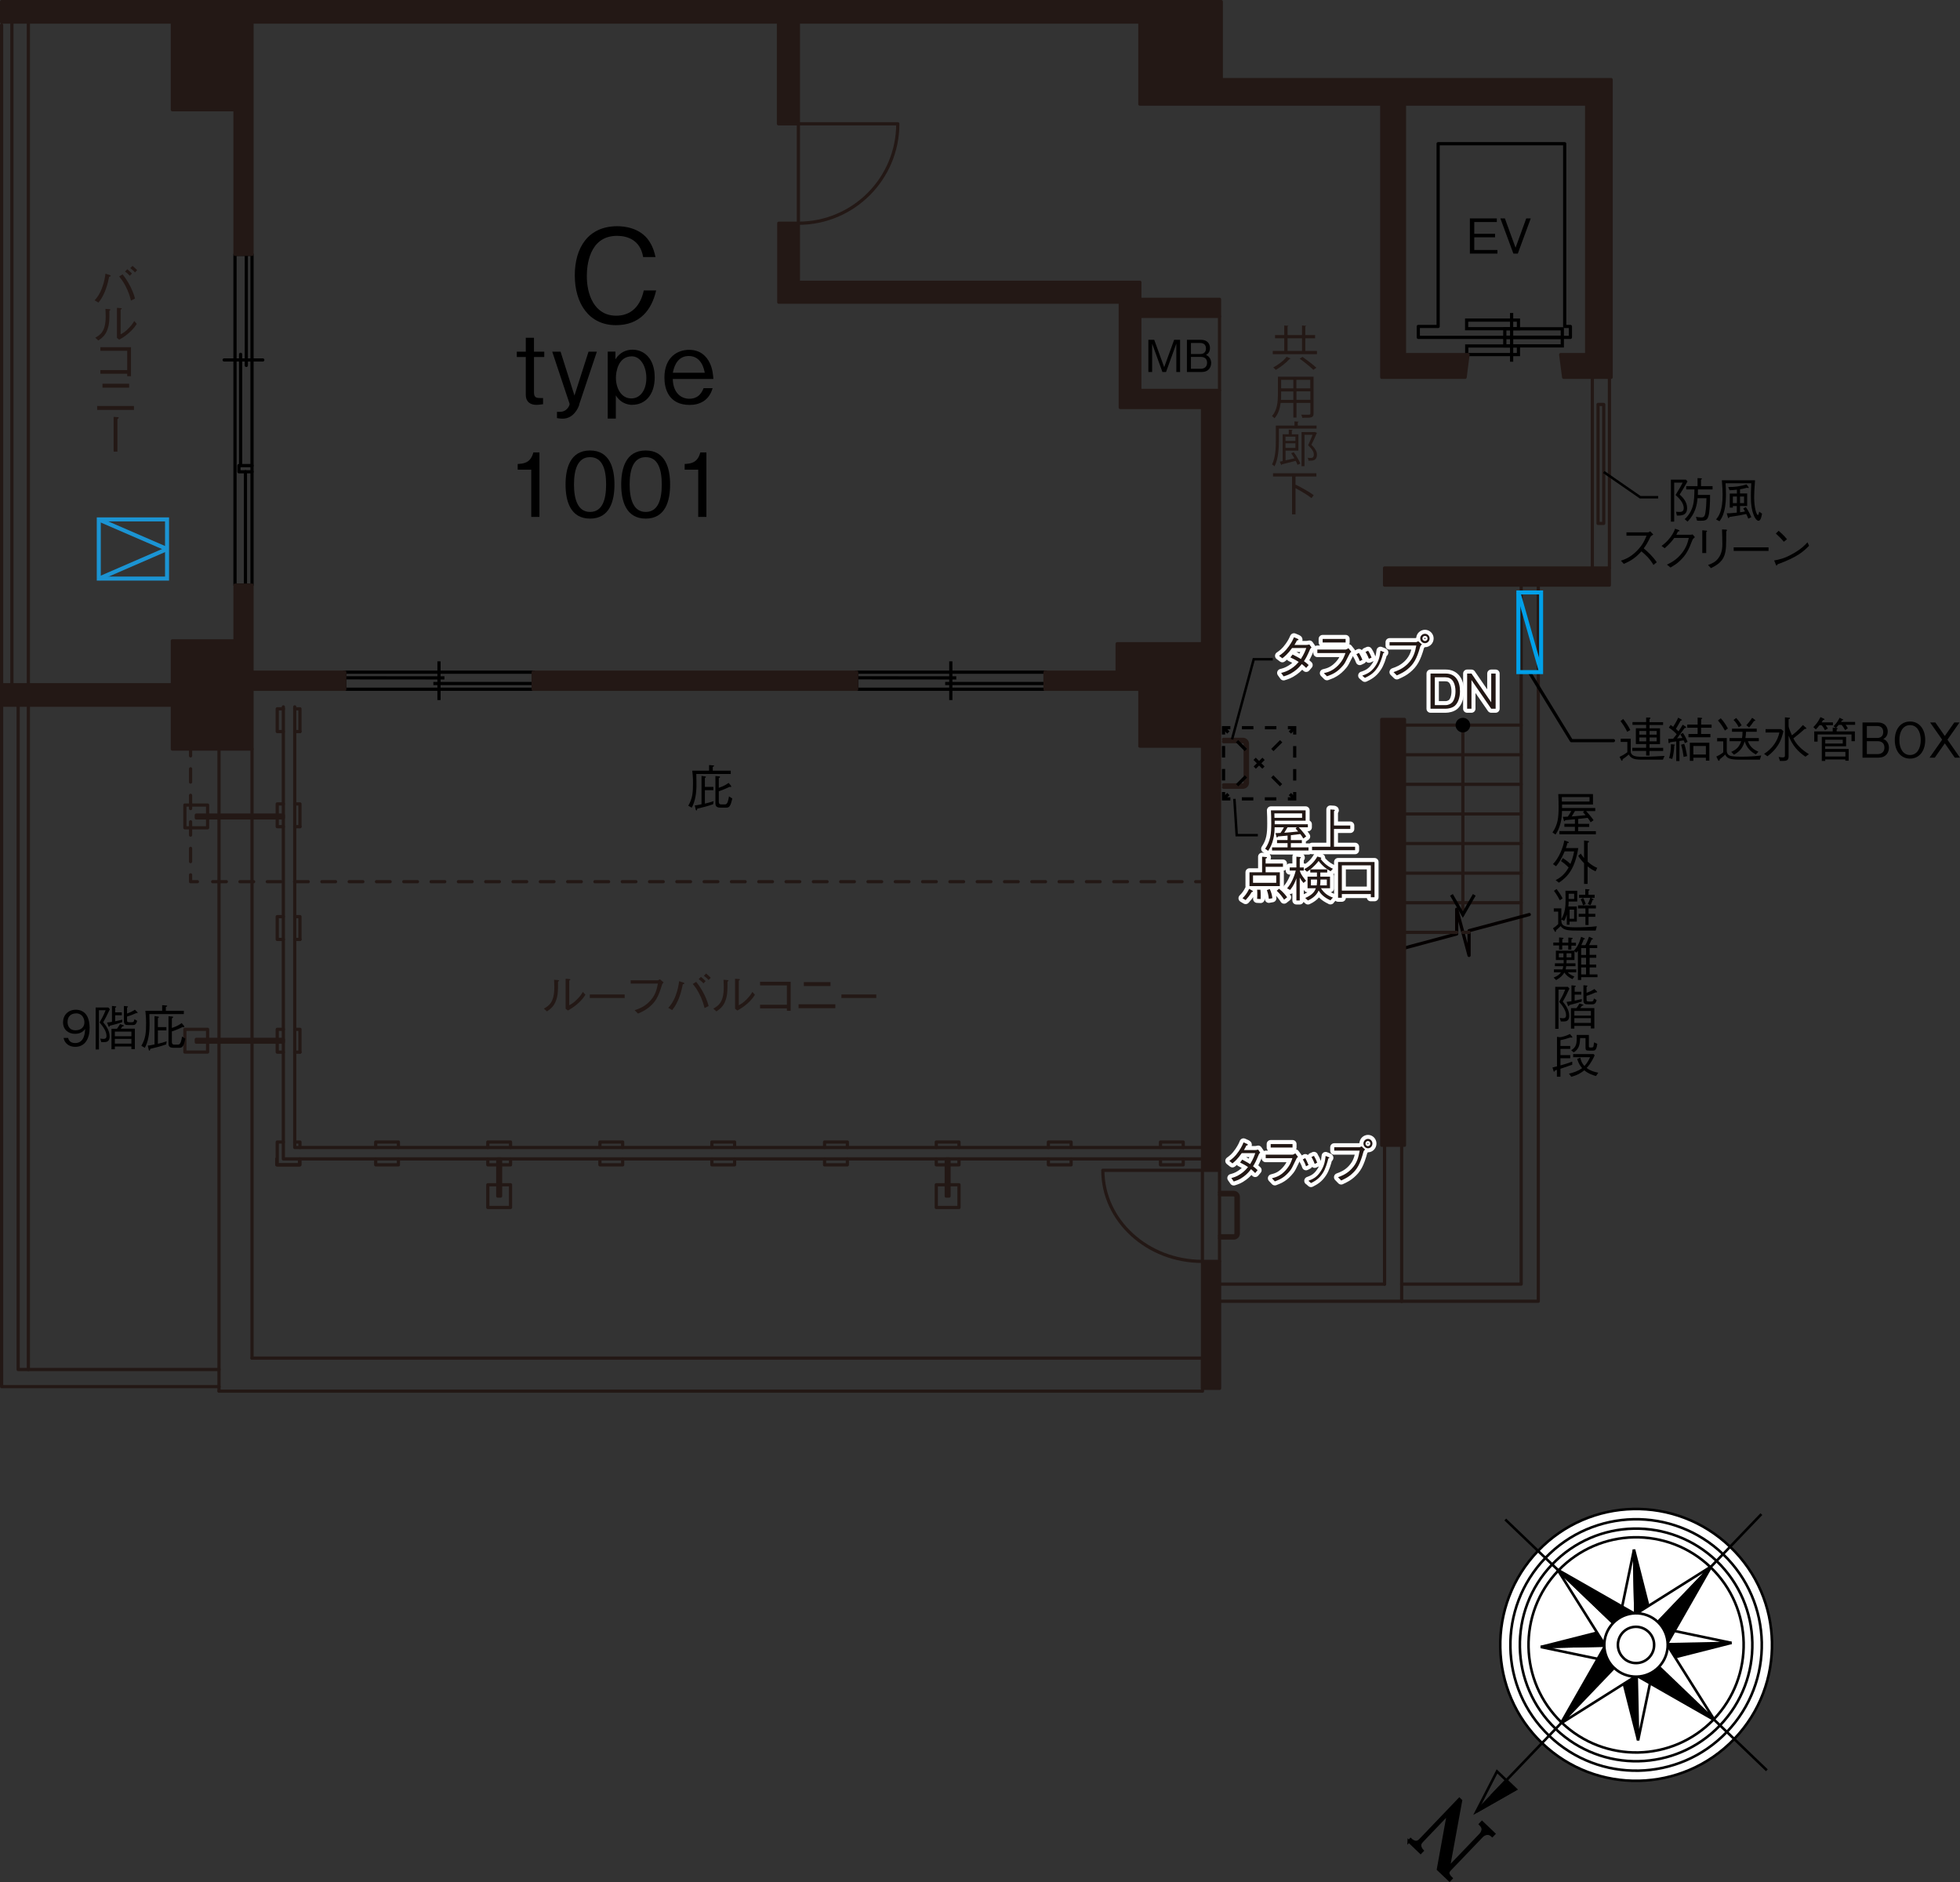 <?xml version="1.0" encoding="UTF-8"?>
<svg id="_レイヤー_1" data-name="レイヤー_1" xmlns="http://www.w3.org/2000/svg" viewBox="0 0 244.05 234.31">
  <rect x="0" y="0" width="244.05" height="234.31" fill="#333333" stroke="none"/>
  <defs>
    <style>
      .cls-1 {
        stroke: #00a0e9;
      }

      .cls-1, .cls-2, .cls-3, .cls-4, .cls-5, .cls-6, .cls-7, .cls-8, .cls-9, .cls-10, .cls-11, .cls-12, .cls-13, .cls-14, .cls-15, .cls-16, .cls-17 {
        fill: none;
      }

      .cls-1, .cls-12 {
        stroke-width: .5px;
      }

      .cls-2 {
        stroke: #040000;
      }

      .cls-2, .cls-3, .cls-4, .cls-7, .cls-8, .cls-18, .cls-9, .cls-10, .cls-11, .cls-14, .cls-19, .cls-15, .cls-16, .cls-17 {
        stroke-width: .4px;
      }

      .cls-2, .cls-8, .cls-18, .cls-9, .cls-11, .cls-13, .cls-14, .cls-17 {
        stroke-linejoin: round;
      }

      .cls-2, .cls-8, .cls-18, .cls-11, .cls-13, .cls-14, .cls-17 {
        stroke-linecap: round;
      }

      .cls-3 {
        stroke-dasharray: 1.43 1.43;
      }

      .cls-3, .cls-4, .cls-5, .cls-6, .cls-7, .cls-8, .cls-9, .cls-10, .cls-19, .cls-15, .cls-16 {
        stroke: #000;
      }

      .cls-4 {
        stroke-dasharray: 1.43 1.43;
      }

      .cls-5 {
        stroke-width: .31px;
      }

      .cls-6 {
        stroke-width: .32px;
      }

      .cls-18 {
        fill: #231815;
        stroke: #231815;
      }

      .cls-20 {
        fill: #231815;
      }

      .cls-21 {
        fill: #fff;
      }

      .cls-9, .cls-10 {
        stroke-linecap: square;
      }

      .cls-10 {
        stroke-linejoin: bevel;
      }

      .cls-11, .cls-14, .cls-17 {
        stroke: #231815;
      }

      .cls-12 {
        stroke: #1b94d3;
      }

      .cls-13 {
        stroke: #fff;
      }

      .cls-14 {
        stroke-dasharray: 1.65 1.65;
      }

      .cls-15 {
        stroke-dasharray: 1.55 1.55;
      }

      .cls-16 {
        stroke-dasharray: 1.55 1.55;
      }

      .cls-17 {
        stroke-dasharray: 1.7 1.7;
      }
    </style>
  </defs>
  <polyline class="cls-11" points="189.41 72.84 189.41 159.86 174.53 159.86"/>
  <polyline class="cls-11" points="191.54 72.84 191.54 161.99 174.53 161.99"/>
  <line class="cls-11" x1="200.4" y1="70.71" x2="200.4" y2="46.97"/>
  <line class="cls-11" x1="198.27" y1="46.97" x2="198.27" y2="70.71"/>
  <rect class="cls-11" x="198.98" y="50.35" width=".71" height="14.81"/>
  <line class="cls-11" x1="3.53" y1="85.24" x2="3.53" y2="2.75"/>
  <polyline class="cls-11" points="27.27 170.49 2.26 170.49 2.26 87.79"/>
  <polyline class="cls-11" points=".2 87.79 .2 172.62 27.27 172.62"/>
  <line class="cls-11" x1="1.48" y1="2.75" x2="1.48" y2="85.24"/>
  <g>
    <rect class="cls-12" x="12.3" y="64.67" width="8.5" height="7.37" transform="translate(33.1 136.7) rotate(180)"/>
    <line class="cls-12" x1="12.3" y1="64.67" x2="20.8" y2="68.35"/>
    <line class="cls-12" x1="20.8" y1="68.35" x2="12.3" y2="72.04"/>
  </g>
  <line class="cls-11" x1="151.85" y1="161.99" x2="174.53" y2="161.99"/>
  <line class="cls-11" x1="172.4" y1="142.64" x2="172.4" y2="159.86"/>
  <line class="cls-11" x1="151.85" y1="159.86" x2="172.4" y2="159.86"/>
  <line class="cls-11" x1="174.53" y1="142.64" x2="174.53" y2="161.99"/>
  <line class="cls-11" x1="31.38" y1="93.25" x2="31.38" y2="169.07"/>
  <line class="cls-11" x1="27.27" y1="93.25" x2="27.27" y2="173.18"/>
  <polyline class="cls-11" points="31.38 169.07 149.73 169.07 149.73 173.18 27.27 173.18"/>
  <polyline class="cls-11" points="149.73 142.85 36.7 142.85 36.7 88"/>
  <polyline class="cls-11" points="149.73 144.27 35.28 144.27 35.28 88"/>
  <line class="cls-11" x1=".2" y1="3.11" x2=".2" y2="85.24"/>
  <line class="cls-11" x1="3.53" y1="87.79" x2="3.53" y2="170.49"/>
  <path class="cls-11" d="M152.35,98h2.41c.31,0,.57-.25.57-.57v-4.82c0-.31-.25-.57-.57-.57h-2.41"/>
  <path class="cls-11" d="M152.35,97.71h2.41c.16,0,.28-.13.28-.28v-4.82c0-.16-.13-.28-.28-.28h-2.41"/>
  <path class="cls-11" d="M151.85,154.12h1.77c.31,0,.57-.25.57-.57v-4.54c0-.31-.25-.57-.57-.57h-1.77"/>
  <path class="cls-11" d="M151.85,153.84h1.77c.16,0,.28-.13.28-.28v-4.54c0-.16-.13-.28-.28-.28h-1.77"/>
  <g>
    <line class="cls-11" x1="149.73" y1="109.76" x2="148.88" y2="109.76"/>
    <line class="cls-17" x1="147.18" y1="109.76" x2="25.43" y2="109.76"/>
    <polyline class="cls-11" points="24.58 109.76 23.73 109.76 23.73 108.91"/>
    <line class="cls-14" x1="23.73" y1="107.26" x2="23.73" y2="94.92"/>
    <line class="cls-11" x1="23.73" y1="94.1" x2="23.73" y2="93.25"/>
  </g>
  <polyline class="cls-11" points="130.54 142.85 130.54 142.17 133.37 142.17 133.37 142.85"/>
  <polyline class="cls-11" points="133.37 144.27 133.37 145.01 130.54 145.01 130.54 144.27"/>
  <polyline class="cls-11" points="116.58 142.85 116.58 142.17 119.41 142.17 119.41 142.85"/>
  <polyline class="cls-11" points="119.41 144.27 119.41 145.01 116.58 145.01 116.58 144.27"/>
  <polyline class="cls-11" points="144.5 142.85 144.5 142.17 147.33 142.17 147.33 142.85"/>
  <polyline class="cls-11" points="147.33 144.27 147.33 145.01 144.5 145.01 144.5 144.27"/>
  <polyline class="cls-11" points="102.67 142.85 102.67 142.17 105.51 142.17 105.51 142.85"/>
  <polyline class="cls-11" points="105.51 144.27 105.51 145.01 102.67 145.01 102.67 144.27"/>
  <polyline class="cls-11" points="88.64 142.85 88.64 142.17 91.47 142.17 91.47 142.85"/>
  <polyline class="cls-11" points="91.47 144.27 91.47 145.01 88.64 145.01 88.64 144.27"/>
  <polyline class="cls-11" points="74.7 142.85 74.7 142.17 77.53 142.17 77.53 142.85"/>
  <polyline class="cls-11" points="77.53 144.27 77.53 145.01 74.7 145.01 74.7 144.27"/>
  <polyline class="cls-11" points="46.78 142.85 46.78 142.17 49.61 142.17 49.61 142.85"/>
  <polyline class="cls-11" points="49.61 144.27 49.61 145.01 46.78 145.01 46.78 144.27"/>
  <polyline class="cls-11" points="60.74 142.85 60.74 142.17 63.57 142.17 63.57 142.85"/>
  <polyline class="cls-11" points="63.57 144.27 63.57 145.01 60.74 145.01 60.74 144.27"/>
  <rect class="cls-11" x="60.74" y="147.49" width="2.83" height="2.83"/>
  <rect class="cls-11" x="61.98" y="144.27" width=".35" height="4.63"/>
  <rect class="cls-11" x="116.58" y="147.49" width="2.83" height="2.83"/>
  <rect class="cls-11" x="117.82" y="144.27" width=".35" height="4.63"/>
  <rect class="cls-11" x="23.02" y="128.14" width="2.83" height="2.83"/>
  <rect class="cls-11" x="24.44" y="129.39" width="10.84" height=".35"/>
  <rect class="cls-11" x="23.02" y="100.22" width="2.83" height="2.83"/>
  <rect class="cls-11" x="24.44" y="101.47" width="10.84" height=".35"/>
  <polyline class="cls-11" points="37.29 144.27 37.29 145.01 34.46 145.01 34.46 144.27"/>
  <polyline class="cls-11" points="36.7 142.17 37.35 142.17 37.35 142.85"/>
  <polyline class="cls-11" points="37.35 144.27 37.35 145.01 34.52 145.01 34.52 142.17 35.28 142.17"/>
  <polyline class="cls-11" points="36.7 128.14 37.35 128.14 37.35 130.98"/>
  <polyline class="cls-11" points="35.28 130.98 34.52 130.98 34.52 128.14 35.28 128.14"/>
  <line class="cls-11" x1="37.35" y1="130.98" x2="36.7" y2="130.98"/>
  <polyline class="cls-11" points="36.7 114.11 37.35 114.11 37.35 116.95"/>
  <polyline class="cls-11" points="35.28 116.95 34.52 116.95 34.52 114.11 35.28 114.11"/>
  <line class="cls-11" x1="37.35" y1="116.95" x2="36.7" y2="116.95"/>
  <polyline class="cls-11" points="36.7 100.08 37.35 100.08 37.35 102.91"/>
  <polyline class="cls-11" points="35.28 102.91 34.52 102.91 34.52 100.08 35.28 100.08"/>
  <line class="cls-11" x1="37.35" y1="102.91" x2="36.7" y2="102.91"/>
  <polyline class="cls-11" points="36.7 88.24 37.35 88.24 37.35 91.07"/>
  <polyline class="cls-11" points="35.28 91.07 34.52 91.07 34.52 88.24 35.28 88.24"/>
  <line class="cls-11" x1="37.35" y1="91.07" x2="36.7" y2="91.07"/>
  <polyline class="cls-2" points="190.42 113.85 182.92 115.86 182.92 118.94 181.38 113.19 181.38 116.27 173.94 118.27"/>
  <line class="cls-11" x1="174.89" y1="90.27" x2="189.41" y2="90.27"/>
  <line class="cls-11" x1="174.89" y1="93.96" x2="189.41" y2="93.96"/>
  <line class="cls-11" x1="174.89" y1="97.64" x2="189.41" y2="97.64"/>
  <line class="cls-11" x1="174.89" y1="101.33" x2="189.41" y2="101.33"/>
  <line class="cls-11" x1="174.89" y1="105.01" x2="189.41" y2="105.01"/>
  <line class="cls-11" x1="174.89" y1="108.7" x2="189.41" y2="108.7"/>
  <line class="cls-11" x1="174.89" y1="112.38" x2="189.41" y2="112.38"/>
  <line class="cls-11" x1="182.15" y1="116.07" x2="182.92" y2="116.07"/>
  <line class="cls-11" x1="174.89" y1="116.07" x2="181.38" y2="116.07"/>
  <line class="cls-11" x1="182.15" y1="90.27" x2="182.15" y2="113.86"/>
  <rect class="cls-7" x="187.37" y="40.93" width="7.16" height="1.07"/>
  <rect class="cls-7" x="182.62" y="39.85" width="6.45" height="1.07"/>
  <g>
    <rect class="cls-7" x="187.37" y="41.99" width="7.16" height="1.07"/>
    <rect class="cls-7" x="182.63" y="43.07" width="6.44" height="1.07"/>
  </g>
  <line class="cls-10" x1="188.22" y1="44.83" x2="188.22" y2="39.16"/>
  <polygon class="cls-9" points="194.83 17.89 194.81 17.89 194.81 17.89 179.07 17.89 179.07 17.89 179.07 17.89 179.07 40.64 176.6 40.64 176.6 42 195.54 42 195.54 40.64 194.83 40.64 194.83 17.89"/>
  <g>
    <line class="cls-7" x1="54.66" y1="87.15" x2="54.66" y2="82.33"/>
    <line class="cls-7" x1="42.93" y1="84.38" x2="55.34" y2="84.39"/>
    <line class="cls-7" x1="53.96" y1="85.09" x2="66.39" y2="85.09"/>
    <rect class="cls-7" x="42.93" y="83.68" width="23.46" height="2.12"/>
  </g>
  <g>
    <line class="cls-7" x1="118.39" y1="87.15" x2="118.39" y2="82.33"/>
    <line class="cls-7" x1="106.67" y1="84.38" x2="119.07" y2="84.39"/>
    <line class="cls-7" x1="117.69" y1="85.09" x2="130.12" y2="85.09"/>
    <rect class="cls-7" x="106.67" y="83.68" width="23.46" height="2.12"/>
  </g>
  <g>
    <line class="cls-8" x1="27.91" y1="44.81" x2="32.72" y2="44.81"/>
    <line class="cls-8" x1="30.67" y1="31.66" x2="30.67" y2="45.49"/>
    <rect class="cls-8" x="9.73" y="51.19" width="41.17" height="2.12" transform="translate(82.57 21.93) rotate(90)"/>
    <line class="cls-8" x1="29.96" y1="44.11" x2="29.96" y2="57.96"/>
  </g>
  <path class="cls-11" d="M99.41,27.79v-12.38h12.38c0,6.84-5.54,12.38-12.38,12.38Z"/>
  <line class="cls-11" x1="151.85" y1="39.39" x2="151.85" y2="48.6"/>
  <polyline class="cls-8" points="31.38 57.96 29.75 57.96 29.75 58.73 31.38 58.73"/>
  <line class="cls-8" x1="30.56" y1="58.73" x2="30.56" y2="72.84"/>
  <path class="cls-11" d="M137.32,145.69h12.4v11.34c-6.85,0-12.4-5.08-12.4-11.34Z"/>
  <line class="cls-11" x1="151.85" y1="145.69" x2="151.85" y2="157.03"/>
  <rect class="cls-18" x="172.4" y="70.71" width="27.99" height="2.13"/>
  <rect class="cls-18" x="172.05" y="89.56" width="2.83" height="53.01"/>
  <polygon class="cls-18" points="152.07 9.91 152.07 9.91 152.07 .2 46.55 .2 .2 .2 .2 2.75 21.46 2.75 21.46 13.66 29.26 13.66 29.26 31.66 31.38 31.66 31.38 2.75 46.55 2.75 96.93 2.75 96.93 15.41 99.41 15.41 99.41 2.75 141.93 2.75 141.93 12.96 172.05 12.96 172.05 46.97 182.43 46.97 182.79 44.14 174.88 44.14 174.88 12.96 197.56 12.96 197.56 44.14 194.33 44.14 194.7 46.97 200.61 46.97 200.61 9.91 152.07 9.91"/>
  <rect class="cls-18" x="66.39" y="83.68" width="40.28" height="2.13"/>
  <polygon class="cls-18" points="42.93 83.68 31.38 83.68 31.38 72.84 29.26 72.84 29.26 79.78 21.46 79.78 21.46 85.24 .2 85.24 .2 87.79 21.46 87.79 21.46 93.25 29.26 93.25 29.26 93.25 31.38 93.25 31.38 85.81 42.93 85.81 42.93 83.68"/>
  <g>
    <rect class="cls-18" x="149.73" y="157.03" width="2.13" height="15.8"/>
    <polygon class="cls-18" points="149.73 92.89 149.73 145.69 151.85 145.69 151.85 92.89 151.85 92.89 151.85 49.64 151.85 49.64 151.85 48.6 141.93 48.6 141.93 39.39 151.85 39.39 151.85 37.26 149.73 37.26 149.73 37.26 141.93 37.26 141.93 35.14 99.41 35.14 99.41 27.79 96.97 27.79 96.97 37.62 139.49 37.62 139.49 50.73 149.73 50.73 149.73 80.14 139.1 80.14 139.1 83.68 130.12 83.68 130.12 85.81 141.93 85.81 141.93 92.89 149.73 92.89"/>
  </g>
  <g>
    <path d="M76.69,40.48c-3.36,0-5.12-2.72-5.12-6.19s1.67-6.13,5.3-6.13c.78,0,2.83.16,3.95,1.84.54.82.7,1.55.8,2h-1.54c-.35-2.15-2-2.64-3.25-2.64-3.54,0-3.76,3.87-3.76,4.98-.02,2.26.9,4.96,3.65,4.96s3.3-2.54,3.44-3.14h1.54c-.56,2.43-2.03,4.32-5.01,4.32Z"/>
    <path d="M66.49,44.44v4.43c0,.68.38.68.85.68h.28v.77c-.44.06-.61.08-.83.08-.65,0-1.32-.28-1.32-1.27v-4.69h-1.12v-.66h1.12v-1.73h1.02v1.73h1.28v.66h-1.28Z"/>
    <path d="M72.13,50.38c-.11.34-.67,1.74-2.08,1.74-.17,0-.46-.02-.7-.07v-.78h.37c.92,0,1.25-.88,1.2-1.01l-2.16-6.48h1.04l1.73,5.46,1.75-5.46h1.04l-2.21,6.6Z"/>
    <path d="M78.77,50.4c-.26,0-1.36,0-2.09-1.18v2.89h-1.01v-8.34h.96v.96c.54-.88,1.37-1.2,2.12-1.2,1.46,0,2.77,1.12,2.77,3.43s-1.29,3.43-2.76,3.43ZM78.67,44.36c-1.71,0-1.98,1.96-1.98,2.65,0,1.31.65,2.59,1.92,2.59,1.14,0,1.87-1.07,1.87-2.54s-.73-2.7-1.81-2.7Z"/>
    <path d="M83.77,47.18c.05,1.88,1.17,2.46,2.06,2.46,1.25,0,1.62-.94,1.78-1.32h1.12c-.43,1.54-1.62,2.09-2.85,2.09-2.63,0-3.15-2.03-3.15-3.39,0-2.61,1.69-3.47,3.06-3.47,1.45,0,2.18.82,2.58,1.62.37.77.42,1.52.46,2.01h-5.04ZM85.77,44.32c-1.21,0-1.78.94-1.99,2.08h3.97c-.07-.41-.4-2.08-1.98-2.08Z"/>
  </g>
  <g>
    <path d="M66.15,64.34v-5.87h-1.69v-.71c.71-.04,1.61-.1,1.95-1.44h.76v8.03h-1.01Z"/>
    <path d="M73.47,64.56c-2.46,0-3.05-2.21-3.05-4.24s.58-4.24,3.05-4.24,3.04,2.23,3.04,4.24-.57,4.24-3.04,4.24ZM73.47,56.91c-1.57,0-2,1.61-2,3.41s.46,3.41,2,3.41,2-1.54,2-3.41-.45-3.41-2-3.41Z"/>
    <path d="M80.4,64.56c-2.46,0-3.05-2.21-3.05-4.24s.58-4.24,3.05-4.24,3.04,2.23,3.04,4.24-.57,4.24-3.04,4.24ZM80.4,56.91c-1.57,0-2,1.61-2,3.41s.46,3.41,2,3.41,2-1.54,2-3.41-.45-3.41-2-3.41Z"/>
    <path d="M86.94,64.34v-5.87h-1.69v-.71c.71-.04,1.61-.1,1.95-1.44h.76v8.03h-1.01Z"/>
  </g>
  <g>
    <polygon class="cls-6" points="188.72 222.74 186.4 220.52 183.83 225.53 188.72 222.74"/>
    <path class="cls-21" d="M192.01,216.99c6.75,6.47,17.46,6.23,23.93-.51,6.46-6.75,6.24-17.46-.51-23.92-6.75-6.47-17.46-6.24-23.92.51-6.47,6.75-6.24,17.46.51,23.93"/>
    <path class="cls-6" d="M192.01,216.99c6.75,6.47,17.46,6.23,23.93-.51,6.46-6.75,6.24-17.46-.51-23.92-6.75-6.47-17.46-6.24-23.92.51-6.47,6.75-6.24,17.46.51,23.93Z"/>
    <path class="cls-21" d="M192.89,216.08c6.24,5.98,16.15,5.77,22.13-.47,5.98-6.24,5.77-16.15-.47-22.13-6.24-5.98-16.15-5.77-22.13.47-5.98,6.24-5.78,16.15.47,22.13"/>
    <path class="cls-6" d="M192.89,216.08c6.24,5.98,16.15,5.77,22.13-.47,5.98-6.24,5.77-16.15-.47-22.13-6.24-5.98-16.15-5.77-22.13.47-5.98,6.24-5.78,16.15.47,22.13Z"/>
    <path class="cls-21" d="M193.7,215.23c5.77,5.53,14.94,5.34,20.47-.44,5.53-5.77,5.34-14.93-.43-20.47-5.78-5.53-14.94-5.34-20.47.43-5.53,5.78-5.34,14.94.44,20.47"/>
    <path class="cls-6" d="M193.7,215.23c5.77,5.53,14.94,5.34,20.47-.44,5.53-5.77,5.34-14.93-.43-20.47-5.78-5.53-14.94-5.34-20.47.43-5.53,5.78-5.34,14.94.44,20.47Z"/>
    <path class="cls-21" d="M194.45,214.44c5.34,5.12,13.82,4.94,18.94-.4,5.11-5.34,4.94-13.82-.4-18.94-5.34-5.12-13.82-4.94-18.94.4-5.12,5.34-4.94,13.82.4,18.94"/>
    <path class="cls-6" d="M194.45,214.44c5.34,5.12,13.82,4.94,18.94-.4,5.11-5.34,4.94-13.82-.4-18.94-5.34-5.12-13.82-4.94-18.94.4-5.12,5.34-4.94,13.82.4,18.94Z"/>
    <line class="cls-21" x1="220" y1="220.38" x2="187.43" y2="189.16"/>
    <line class="cls-6" x1="220" y1="220.38" x2="187.43" y2="189.16"/>
    <line class="cls-21" x1="219.32" y1="188.49" x2="185.69" y2="223.58"/>
    <line class="cls-6" x1="219.32" y1="188.49" x2="185.69" y2="223.58"/>
    <polygon class="cls-21" points="203.71 204.77 203.46 192.9 200.98 204.83 203.71 204.77"/>
    <polygon class="cls-6" points="203.71 204.77 203.46 192.9 200.98 204.83 203.71 204.77"/>
    <polygon points="206.46 204.72 203.46 192.9 203.71 204.77 206.46 204.72"/>
    <polygon class="cls-6" points="206.46 204.72 203.46 192.9 203.71 204.77 206.46 204.72"/>
    <polygon points="203.97 216.65 203.71 204.77 200.98 204.83 203.97 216.65"/>
    <polygon class="cls-6" points="203.97 216.65 203.71 204.77 200.98 204.83 203.97 216.65"/>
    <polygon class="cls-21" points="206.46 204.72 203.71 204.77 203.97 216.65 206.46 204.72"/>
    <polygon class="cls-6" points="206.46 204.72 203.71 204.77 203.97 216.65 206.46 204.72"/>
    <polygon class="cls-21" points="203.71 204.77 191.84 205.03 203.77 207.52 203.71 204.77"/>
    <polygon class="cls-6" points="203.71 204.77 191.84 205.03 203.77 207.52 203.71 204.77"/>
    <polygon points="203.66 202.03 191.84 205.03 203.71 204.77 203.66 202.03"/>
    <polygon class="cls-6" points="203.66 202.03 191.84 205.03 203.71 204.77 203.66 202.03"/>
    <polygon points="215.6 204.52 203.71 204.77 203.78 207.52 215.6 204.52"/>
    <polygon class="cls-6" points="215.6 204.52 203.71 204.77 203.78 207.52 215.6 204.52"/>
    <polygon class="cls-21" points="203.66 202.03 203.71 204.77 215.59 204.52 203.66 202.03"/>
    <polygon class="cls-6" points="203.66 202.03 203.71 204.77 215.59 204.52 203.66 202.03"/>
    <polygon class="cls-21" points="203.71 204.77 213.08 195 201.27 202.43 203.71 204.77"/>
    <polygon class="cls-6" points="203.71 204.77 213.08 195 201.27 202.43 203.71 204.77"/>
    <polygon points="206.16 207.11 213.08 195 203.71 204.77 206.16 207.11"/>
    <polygon class="cls-6" points="206.16 207.11 213.08 195 203.71 204.77 206.16 207.11"/>
    <polygon points="194.35 214.54 203.71 204.77 201.27 202.43 194.35 214.54"/>
    <polygon class="cls-6" points="194.35 214.54 203.71 204.77 201.27 202.43 194.35 214.54"/>
    <polygon class="cls-21" points="206.16 207.11 203.71 204.77 194.35 214.55 206.16 207.11"/>
    <polygon class="cls-6" points="206.16 207.11 203.71 204.77 194.35 214.55 206.16 207.11"/>
    <polygon class="cls-21" points="203.71 204.77 193.94 195.41 201.37 207.22 203.71 204.77"/>
    <polygon class="cls-6" points="203.71 204.77 193.94 195.41 201.37 207.22 203.71 204.77"/>
    <polygon points="206.06 202.33 193.94 195.41 203.71 204.77 206.06 202.33"/>
    <polygon class="cls-6" points="206.06 202.33 193.94 195.41 203.71 204.77 206.06 202.33"/>
    <polygon points="213.49 214.14 203.71 204.77 201.37 207.22 213.49 214.14"/>
    <polygon class="cls-6" points="213.49 214.14 203.71 204.77 201.37 207.22 213.49 214.14"/>
    <polygon class="cls-21" points="206.06 202.33 203.71 204.77 213.49 214.14 206.06 202.33"/>
    <polygon class="cls-6" points="206.06 202.33 203.71 204.77 213.49 214.14 206.06 202.33"/>
    <path class="cls-21" d="M200.98,207.63c1.58,1.51,4.08,1.45,5.58-.12,1.5-1.57,1.46-4.07-.12-5.58-1.58-1.51-4.07-1.45-5.58.12-1.51,1.57-1.46,4.08.11,5.58"/>
    <path class="cls-6" d="M200.98,207.63c1.58,1.51,4.08,1.45,5.58-.12,1.5-1.57,1.46-4.07-.12-5.58-1.58-1.51-4.07-1.45-5.58.12-1.51,1.57-1.46,4.08.11,5.58Z"/>
    <path class="cls-21" d="M202.15,206.41c.9.86,2.33.83,3.19-.07.86-.9.83-2.33-.07-3.19-.9-.86-2.33-.84-3.19.06-.86.9-.83,2.33.07,3.19"/>
    <path class="cls-6" d="M202.15,206.41c.9.86,2.33.83,3.19-.07.86-.9.83-2.33-.07-3.19-.9-.86-2.33-.84-3.19.06-.86.9-.83,2.33.07,3.19Z"/>
    <path d="M175.41,229.23l.23-.25c.18.18.38.28.59.33.21.03.41-.05.62-.27l4.86-5.08.2.19-1.53,8.36,3.95-4.12c.17-.18.27-.39.3-.61.03-.22-.09-.46-.33-.69l.23-.24,1.51,1.44-.23.24c-.21-.2-.44-.29-.67-.26-.24.04-.44.14-.61.31l-3.99,4.16c-.2.21-.27.39-.21.55.06.16.19.35.39.54l-.23.24-1.43-1.36,1.25-6.9-3.26,3.41c-.2.21-.28.42-.23.63.05.21.15.39.3.54l-.23.24-1.48-1.42Z"/>
    <path class="cls-6" d="M175.41,229.23l.23-.25c.18.18.38.28.59.33.21.03.41-.05.62-.27l4.86-5.08.2.19-1.53,8.36,3.95-4.12c.17-.18.27-.39.3-.61.03-.22-.09-.46-.33-.69l.23-.24,1.51,1.44-.23.24c-.21-.2-.44-.29-.67-.26-.24.04-.44.14-.61.31l-3.99,4.16c-.2.21-.27.39-.21.55.06.16.19.35.39.54l-.23.24-1.43-1.36,1.25-6.9-3.26,3.41c-.2.21-.28.42-.23.63.05.21.15.39.3.54l-.23.24-1.48-1.42Z"/>
    <polygon points="183.83 225.53 188.72 222.75 187.56 221.63 183.83 225.53"/>
    <polygon class="cls-6" points="183.83 225.53 188.72 222.75 187.56 221.63 183.83 225.53"/>
  </g>
  <g>
    <path class="cls-20" d="M11.79,37.38c.3-.35.61-.71.92-1.55.28-.74.36-1.31.42-1.76l.52.16s.14.05.14.11c0,.07-.1.09-.2.11-.17.8-.32,1.49-.77,2.36-.19.38-.32.55-.56.86l-.47-.28ZM15.26,34.15c.29.38.61.79,1,1.57.35.72.46,1.12.55,1.45l-.5.25c-.14-.52-.29-1.08-.7-1.85-.34-.64-.59-.92-.77-1.15l.42-.26ZM16.16,34.33c-.2-.23-.49-.46-.59-.53l.28-.28c.05.04.37.3.58.53l-.27.28ZM16.81,33.91c-.19-.22-.47-.44-.59-.53l.28-.28c.18.15.4.35.58.53l-.27.28Z"/>
    <path class="cls-20" d="M11.86,42.04c.61-.34,1.3-.76,1.3-2.64,0-.37-.02-.72-.03-.95l.49.04s.13.01.13.07c0,.03-.01.04-.13.13.01,1.12-.02,1.46-.11,1.88-.25,1.1-.74,1.45-1.26,1.82l-.39-.35ZM14.57,38.32l.48.04c.06,0,.11.02.11.06s-.02.05-.14.13v3.07c.28-.15.57-.31,1.01-.77.41-.41.56-.68.69-.89l.31.36c-.2.3-.42.64-.98,1.13-.55.47-.91.67-1.21.83l-.28-.22v-3.73Z"/>
    <path class="cls-20" d="M12.5,46.53v-.46h3.34v-2.4h-3.34v-.45h3.81v3.61h-.47v-.3h-3.34Z"/>
    <path class="cls-20" d="M12.1,50.54h4.58v.49h-4.58v-.49ZM12.76,48.26v-.49h3.32v.49h-3.32Z"/>
    <path class="cls-20" d="M14.15,56.22v-4.32l.38.02c.16.01.25.01.25.08,0,.02-.01.05-.04.07-.08.08-.09.08-.12.12v4.03h-.47Z"/>
  </g>
  <g>
    <path d="M194.17,103.85v-.39h1.93v-.53h-1.31v-.38h1.31v-.56c-.11.01-.64.07-.75.07-.19.02-.31.02-.45.04-.02.05-.06.13-.11.13-.04,0-.05-.03-.07-.1l-.12-.45c.13,0,.19.01.62-.02.18-.25.32-.5.43-.7h-1.16c0,.5-.05.99-.17,1.47-.15.62-.35,1.04-.63,1.46l-.38-.25c.67-1,.76-1.85.76-3.17,0-.54-.01-1.09-.04-1.62h4.32v1.3h-3.85v.44h4.13v.38h-1.13c.62.69.82.98.92,1.14l-.36.25c-.12-.21-.2-.32-.37-.55-.44.05-.52.06-1.18.14v.61h1.37v.38h-1.37v.53h2.2v.39h-4.54ZM197.92,99.23h-3.45c.01.26.01.29.01.55h3.44v-.55ZM197.11,101.12l.14-.16h-1.14c-.07.11-.35.59-.41.68.47-.04.95-.07,1.73-.16-.02-.02-.19-.23-.33-.37Z"/>
    <path d="M194.1,109.88l-.4-.31c.44-.23,1.08-.61,1.62-1.58-.41-.41-.75-.66-.95-.8l.23-.37c.36.23.61.42.94.73.31-.7.41-1.3.46-1.56h-1.18c-.08.19-.5,1.21-1.07,1.85l-.38-.27c.73-.73,1.27-2.06,1.41-2.95l.46.16s.1.04.1.1-.05.06-.17.07c-.08.3-.13.47-.19.63h1.54c-.41,2.51-1.26,3.54-2.42,4.31ZM198.66,108.46c-.38-.16-.62-.32-.98-.61v2.19h-.44v-2.58c-.44-.44-.64-.77-.72-.92l.31-.27c.14.21.23.33.41.55v-2.19l.52.07c.06,0,.1.05.1.08,0,.07-.13.11-.17.13v2.36c.54.49.95.67,1.19.77l-.2.42Z"/>
    <path d="M198.69,115.85h-1.85c-1.59,0-2.09,0-2.52-.56-.21.21-.35.33-.57.52,0,.11-.01.2-.08.2-.05,0-.07-.04-.1-.1l-.2-.35c.27-.17.44-.31.65-.52v-1.55h-.55v-.41h.94v1.35c.46-.83.53-1.51.53-2.51,0-.48-.02-.82-.02-1.03h1.47v1.34h-1.07c0,.26-.01.39-.04.61h1.06v1.89h-.91v.39h-.34v-1.28c-.1.32-.16.51-.33.8l-.35-.17v.11c0,.61.31.86,1.68.86.77,0,2-.03,2.74-.13l-.14.52ZM194.22,112.07c-.2-.39-.41-.74-.73-1.17l.33-.23c.28.37.49.68.75,1.17l-.35.23ZM196.02,111.26h-.7c0,.31,0,.34,0,.65h.69v-.65ZM196,113.24h-.56v1.14h.56v-1.14ZM197.8,113.09v.67h.84v.37h-.84v1.02h-.39v-1.02h-.84v-.37h.84v-.67h-.92v-.38h2.23v.38h-.92ZM198.1,111.77l.26.14s.08.04.08.07c0,.04-.06.05-.14.06-.08.29-.16.46-.26.64l-.34-.14c.11-.2.22-.44.31-.77h-1.39v-.38h.77v-.71l.41.03c.06,0,.12,0,.12.05,0,.06-.09.11-.13.13v.5h.77v.38h-.48ZM197.12,112.7c-.08-.28-.16-.48-.3-.75l.31-.16c.11.2.22.43.32.76l-.34.15Z"/>
    <path d="M195.66,117.7v.52h-.39v-.52h-.75v.52h-.39v-.52h-.72v-.36h.72v-.64l.43.04s.13.01.13.07c0,.06-.08.08-.16.11v.43h.75v-.64l.43.04s.12.01.12.06c0,.05-.05.08-.16.12v.43h.56v.36h-.56ZM196.88,121.66v.34h-.41v-3.63c-.08.11-.1.13-.19.22l-.23-.17v1.09h-.99c0,.11,0,.25-.02.41h1.13v.36h-1.16c-.01.1-.03.27-.06.4h1.32v.36h-1.05c.23.29.58.43.81.52l-.23.33c-.16-.07-.68-.31-1.01-.82-.23.38-.5.64-1.03.94l-.31-.31c.59-.24.76-.44.91-.66h-.87v-.36h1.06c.05-.14.07-.22.1-.4h-1.04v-.36h1.09v-.41h-.97v-1.16h2.25c.45-.5.68-.96.89-1.73l.4.17c.05.02.08.04.08.07,0,.07-.11.08-.16.08-.07.25-.19.49-.29.72h.5c.13-.24.26-.49.46-1.05l.41.19s.07.04.07.08c0,.06-.08.07-.15.08-.05.11-.28.6-.32.7h1.01v.36h-.95v.85h.83v.36h-.83v.85h.82v.36h-.82v.86h.98v.35h-2ZM194.67,118.68h-.57v.5h.57v-.5ZM195.66,118.68h-.6v.5h.6v-.5ZM197.49,118.03h-.61v.85h.61v-.85ZM197.49,119.23h-.61v.85h.61v-.85ZM197.49,120.44h-.61v.86h.61v-.86Z"/>
    <path d="M194.59,124.69c.39.48.8,1.04.8,1.78,0,.24-.05.53-.36.65-.14.05-.45.05-.68.04l-.13-.44c.11.02.26.04.41.04.34,0,.37-.21.37-.37,0-.56-.38-1.11-.86-1.68.23-.39.49-.84.75-1.52h-.83v4.89h-.41v-5.23h1.58l.19.22c-.33.71-.54,1.13-.83,1.62ZM196.96,124.68c-.58.19-1,.31-1.55.44-.02.05-.04.14-.1.14-.03,0-.05-.03-.08-.09l-.17-.45c.16-.01.2-.02.61-.08v-1.98l.41.04c.08,0,.13.02.13.07,0,.05-.06.08-.14.11v.58h.83v.36h-.83v.75c.48-.1.64-.14.89-.2l-.02.31ZM198.09,128.03v-.32h-2.06v.34h-.42v-2.55h.68c.16-.21.25-.35.38-.58l.41.13s.08.03.08.07c0,.05-.05.07-.17.08-.1.14-.13.17-.23.29h1.76v2.54h-.42ZM198.09,125.85h-2.06v.58h2.06v-.58ZM198.09,126.75h-2.06v.59h2.06v-.59ZM198.8,123.55s-.07,0-.11-.01c-.36.16-.66.29-1.14.43v.41c0,.21,0,.3.32.3h.18c.31,0,.34-.04.42-.38l.34.2c-.14.53-.35.53-.63.53h-.43c-.35,0-.59-.02-.59-.49v-1.89l.39.04c.07,0,.11.01.11.06,0,.04-.05.07-.11.11v.73c.37-.12.63-.25.98-.47l.29.29s.05.05.05.08-.04.05-.08.05Z"/>
    <path d="M195.58,129.14c-.48.16-.8.25-1.28.35v.72h1.22v.37h-1.22v.77h1.22v.39h-1.22v.89c.48-.13.91-.26,1.47-.47v.38c-.49.18-.97.35-1.47.51v.99h-.44v-.86c-.09.03-.15.05-.22.07-.08.14-.09.16-.13.16-.05,0-.06-.04-.08-.12l-.12-.4c.2-.05.24-.05.56-.14v-3.68l.33.05c.16,0,.49-.08.66-.14.28-.09.48-.19.62-.26l.26.31s.05.07.05.1c0,.05-.09.05-.22.04ZM198.74,133.96c-.31-.09-.92-.26-1.47-.72-.43.35-.88.61-1.62.81l-.29-.39c.51-.13,1.07-.28,1.64-.69-.12-.14-.44-.5-.61-1.15l.38-.15c.04.19.14.63.52,1.03.34-.37.53-.73.7-1.09h-2.11v-.39h2.55l.13.16c-.17.37-.48,1.03-1,1.57.46.35.93.49,1.45.59l-.28.41ZM198.38,130.79h-.53c-.36,0-.43-.07-.43-.39v-1.17h-.67c-.03.64-.06,1.34-.8,1.78l-.31-.26c.65-.41.72-.85.68-1.91h1.52v1.28c0,.2,0,.22.04.25.02.03.08.03.17.03h.17c.11,0,.16-.07.19-.14.02-.08.03-.13.08-.5l.4.19c-.08.55-.18.84-.5.84Z"/>
  </g>
  <g>
    <path d="M183.02,31.57v-4.38h3.36v.45h-2.81v1.46h2.59v.44h-2.59v1.58h2.88v.45h-3.43Z"/>
    <path d="M188.99,31.57h-.55l-1.62-4.38h.56l1.33,3.65,1.33-3.65h.56l-1.61,4.38Z"/>
  </g>
  <path class="cls-19" d="M182.15,89.56c.39,0,.71.32.71.71s-.32.71-.71.71-.71-.32-.71-.71.32-.71.71-.71Z"/>
  <polyline class="cls-7" points="183.57 111.4 182.15 113.86 180.73 111.4"/>
  <g>
    <path d="M146.47,46.31v-3.53l-1.28,3.53h-.45l-1.28-3.53v3.53h-.47v-4.01h.73l1.24,3.41,1.24-3.41h.74v4.01h-.47Z"/>
    <path d="M149.66,46.31h-1.87v-4.01h1.76c.79,0,1.11.5,1.11,1.03,0,.56-.33.76-.5.86.15.06.31.13.46.36.14.2.19.44.19.64,0,.53-.33,1.12-1.15,1.12ZM149.45,42.7h-1.16v1.37h1.16c.45,0,.71-.24.71-.69s-.27-.68-.71-.68ZM149.5,44.43h-1.21v1.48h1.21c.42,0,.8-.21.8-.74s-.33-.74-.8-.74Z"/>
  </g>
  <g>
    <g>
      <path class="cls-13" d="M181.14,87.87c-.31.26-.8.36-1.13.36h-1.89v-4.38h1.89c1.2,0,1.78.9,1.78,2.2,0,.83-.26,1.48-.65,1.82ZM180,84.31h-1.34v3.47h1.34c.36,0,.68-.18.83-.35.24-.27.4-.78.4-1.38,0-.71-.22-1.73-1.23-1.73Z"/>
      <path class="cls-13" d="M185.68,88.23l-2.46-3.57v3.57h-.54v-4.38h.54l2.46,3.58v-3.58h.55v4.38h-.55Z"/>
    </g>
    <g>
      <path class="cls-20" d="M181.14,87.87c-.31.26-.8.36-1.13.36h-1.89v-4.38h1.89c1.2,0,1.78.9,1.78,2.2,0,.83-.26,1.48-.65,1.82ZM180,84.31h-1.34v3.47h1.34c.36,0,.68-.18.83-.35.24-.27.4-.78.4-1.38,0-.71-.22-1.73-1.23-1.73Z"/>
      <path class="cls-20" d="M185.68,88.23l-2.46-3.57v3.57h-.54v-4.38h.54l2.46,3.58v-3.58h.55v4.38h-.55Z"/>
    </g>
  </g>
  <g>
    <path d="M9.37,130.32c-.59,0-1.29-.28-1.45-1.11h.56c.05.16.17.64.88.64,1.16,0,1.22-1.31,1.24-1.76-.11.16-.44.61-1.25.61s-1.5-.49-1.5-1.44c0-.87.62-1.56,1.59-1.56.7,0,1.11.34,1.33.67.34.5.39,1.25.39,1.58,0,1.37-.59,2.37-1.79,2.37ZM9.45,126.16c-.61,0-1.04.38-1.04,1.06,0,.37.15,1.04,1,1.04.63,0,1.1-.36,1.1-.99,0-.42-.22-1.12-1.06-1.12Z"/>
    <path d="M12.85,127.26c.39.48.8,1.04.8,1.78,0,.24-.05.53-.36.65-.14.05-.45.05-.68.04l-.13-.44c.11.02.26.04.41.04.34,0,.37-.21.37-.37,0-.56-.38-1.11-.86-1.68.23-.39.49-.84.75-1.52h-.83v4.89h-.41v-5.23h1.58l.19.22c-.33.71-.55,1.13-.83,1.62ZM15.23,127.25c-.58.19-1,.31-1.55.44-.02.05-.04.14-.1.14-.03,0-.05-.03-.08-.09l-.17-.45c.16-.01.2-.02.61-.08v-1.98l.41.04c.08,0,.13.02.13.07,0,.05-.06.08-.14.11v.58h.83v.36h-.83v.75c.48-.1.64-.14.89-.2l-.02.31ZM16.36,130.6v-.32h-2.06v.34h-.42v-2.55h.68c.16-.21.25-.35.38-.58l.41.13s.08.03.08.07c0,.05-.05.07-.17.08-.1.14-.13.17-.23.29h1.76v2.54h-.42ZM16.36,128.42h-2.06v.58h2.06v-.58ZM16.36,129.33h-2.06v.59h2.06v-.59ZM17.07,126.13s-.07,0-.11-.01c-.36.16-.67.29-1.14.43v.41c0,.21,0,.3.32.3h.18c.31,0,.34-.04.42-.38l.34.2c-.14.53-.35.53-.63.53h-.43c-.35,0-.59-.02-.59-.49v-1.89l.39.04c.07,0,.11.01.11.06,0,.04-.05.07-.11.11v.73c.37-.13.64-.25.98-.47l.29.29s.05.05.05.08-.04.05-.08.05Z"/>
    <path d="M18.6,126.24c0,.13.02.88.02,1.07,0,.1,0,.22,0,.34,0,1.02-.18,2.08-.59,2.79l-.43-.25c.54-.91.59-1.67.59-2.83,0-.65-.04-1.07-.09-1.53h2.09v-.7l.49.04c.05,0,.14.01.14.06,0,.04-.02.05-.17.14v.46h2.24v.41h-4.29ZM20.69,130.02c-.67.23-1.34.41-1.98.55-.04.2-.04.22-.1.22s-.08-.07-.09-.11l-.12-.52c.17,0,.27-.02.84-.14v-3.53l.48.07s.08.04.08.06c0,.04-.1.1-.14.13v1.11h1.06v.41h-1.06v1.67c.36-.08.77-.19,1.09-.31l-.06.41ZM22.36,130.44h-.79c-.56,0-.59-.34-.59-.53v-3.4l.49.04c.05,0,.09.04.09.07,0,.05-.02.06-.16.16v1.19c.65-.21.99-.44,1.22-.61l.29.34s.04.08.04.11c0,.04-.02.07-.07.07-.04,0-.08-.01-.13-.03-.24.13-.82.38-1.35.55v1.26c0,.22.03.38.32.38h.47c.29,0,.4-.48.48-1l.41.26c-.2.94-.37,1.14-.73,1.14Z"/>
  </g>
  <path d="M86.7,96.35c0,.13.02.88.02,1.07,0,.1,0,.22,0,.34,0,1.02-.18,2.08-.59,2.79l-.43-.25c.54-.91.59-1.67.59-2.83,0-.65-.04-1.07-.09-1.53h2.09v-.7l.49.04c.05,0,.14.01.14.06,0,.04-.02.05-.17.14v.46h2.24v.41h-4.29ZM88.8,100.12c-.67.23-1.34.41-1.98.55-.04.2-.04.22-.1.22s-.08-.07-.09-.11l-.12-.52c.17,0,.27-.02.84-.14v-3.53l.48.07s.08.04.08.06c0,.04-.1.1-.14.13v1.11h1.06v.41h-1.06v1.67c.36-.08.77-.19,1.09-.31l-.06.41ZM90.46,100.54h-.79c-.56,0-.59-.34-.59-.53v-3.4l.49.04c.05,0,.09.04.09.07,0,.05-.02.06-.16.16v1.19c.65-.21.99-.44,1.22-.61l.29.34s.04.08.04.11c0,.04-.02.07-.07.07-.04,0-.08-.01-.13-.03-.24.13-.82.38-1.35.55v1.26c0,.22.03.38.32.38h.47c.29,0,.4-.48.48-1l.41.26c-.2.94-.37,1.14-.73,1.14Z"/>
  <g>
    <line class="cls-7" x1="161.21" y1="99.45" x2="160.61" y2="98.85"/>
    <line class="cls-16" x1="159.51" y1="97.75" x2="153.5" y2="91.74"/>
    <line class="cls-7" x1="152.95" y1="91.19" x2="152.35" y2="90.59"/>
  </g>
  <g>
    <polyline class="cls-7" points="153.2 90.59 152.35 90.59 152.35 91.44"/>
    <line class="cls-3" x1="152.35" y1="92.87" x2="152.35" y2="97.88"/>
    <polyline class="cls-7" points="152.35 98.6 152.35 99.45 153.2 99.45"/>
    <line class="cls-4" x1="154.63" y1="99.45" x2="159.64" y2="99.45"/>
    <polyline class="cls-7" points="160.36 99.45 161.21 99.45 161.21 98.6"/>
    <line class="cls-3" x1="161.21" y1="97.17" x2="161.21" y2="92.16"/>
    <polyline class="cls-7" points="161.21 91.44 161.21 90.59 160.36 90.59"/>
    <line class="cls-4" x1="158.93" y1="90.59" x2="153.92" y2="90.59"/>
  </g>
  <g>
    <line class="cls-7" x1="152.35" y1="99.45" x2="152.95" y2="98.85"/>
    <line class="cls-15" x1="154.04" y1="97.75" x2="160.06" y2="91.74"/>
    <line class="cls-7" x1="160.61" y1="91.19" x2="161.21" y2="90.59"/>
  </g>
  <g>
    <g>
      <path class="cls-13" d="M158.39,105.88v-.39h1.93v-.53h-1.31v-.38h1.31v-.56c-.11.01-.64.07-.75.07-.19.02-.31.02-.45.04-.02.05-.06.13-.11.13-.04,0-.05-.03-.07-.1l-.12-.45c.13,0,.19.01.62-.02.18-.25.32-.5.43-.7h-1.16c0,.5-.05.99-.17,1.47-.15.62-.35,1.04-.63,1.46l-.38-.25c.67-1,.76-1.85.76-3.17,0-.54-.01-1.08-.04-1.62h4.32v1.29h-3.85v.44h4.13v.38h-1.13c.62.69.82.98.92,1.14l-.36.25c-.12-.21-.2-.32-.37-.55-.44.05-.52.06-1.18.14v.61h1.37v.38h-1.37v.53h2.2v.39h-4.54ZM162.13,101.26h-3.45c.01.26.01.29.01.55h3.44v-.55ZM161.32,103.15l.14-.16h-1.14c-.07.11-.35.59-.41.68.47-.04.95-.07,1.73-.16-.02-.02-.19-.23-.33-.37Z"/>
      <path class="cls-13" d="M163.37,105.84v-.43h2.28v-4.64l.44.03s.12.02.12.07c0,.05-.04.07-.11.11v1.79h2.03v.43h-2.03v2.21h2.63v.43h-5.36Z"/>
      <path class="cls-13" d="M154.71,111.82c.29-.28.56-.61.83-1.17l.37.21s.1.06.1.11c0,.06-.07.06-.15.07-.29.49-.54.77-.76,1.01l-.38-.22ZM157.15,106.65l.47.04c.08,0,.14.01.14.06,0,.07-.1.11-.17.14v.61h2.16v.41h-2.16v.68h1.77v1.72h-3.78v-1.72h1.57v-1.94ZM158.91,109.9v-.92h-2.89v.92h2.89ZM156.94,110.76c.02.16.04.37.04.74,0,.19,0,.32-.01.42l-.44-.02c0-.1.02-.26.02-.53,0-.29,0-.47-.02-.61h.41ZM158.11,110.68c.19.42.28.76.32,1.14l-.44.08c-.05-.52-.16-.86-.25-1.09l.37-.13ZM159.26,110.64c.52.41.83.82,1.01,1.06l-.38.3c-.24-.38-.52-.74-.92-1.11l.29-.25Z"/>
      <path class="cls-13" d="M162.3,109.91c-.17-.19-.28-.34-.46-.65v2.84h-.42v-2.76c-.17.5-.37.95-.78,1.45l-.38-.2c.45-.5.88-1.36,1.08-2.21h-.75v-.39h.83v-1.34l.45.04c.07,0,.11.04.11.07,0,.02,0,.03-.14.14v1.09h.5v.39h-.5c.04.13.08.32.35.71.18.26.34.44.44.56l-.34.28ZM165.69,108.46c-.49-.25-1-.62-1.5-1.28-.59.75-1.09,1.11-1.45,1.34l-.35-.32c.7-.34,1.25-.89,1.64-1.57l.41.12c.05.02.08.04.08.07,0,.04-.01.04-.08.11.26.35.77.89,1.53,1.22l-.29.31ZM165.67,112.09c-.86-.39-1.24-.84-1.48-1.23-.1.22-.37.81-1.33,1.24l-.34-.31c.95-.41,1.19-.85,1.32-1.21h-1.03v-1.45h1.17v-.51h-.83v-.39h2.11v.39h-.86v.51h1.21v1.45h-1.13c.35.53.76.9,1.49,1.16l-.32.35ZM163.23,109.49v.73h.72c.05-.32.05-.62.04-.73h-.76ZM165.21,109.49h-.79c0,.33-.02.5-.05.73h.84v-.73Z"/>
      <path class="cls-13" d="M170.69,111.7v-.4h-3.61v.46h-.47v-4.45h4.54v4.39h-.47ZM170.69,107.73h-3.61v3.14h3.61v-3.14Z"/>
    </g>
    <g>
      <path class="cls-20" d="M158.39,105.88v-.39h1.93v-.53h-1.31v-.38h1.31v-.56c-.11.01-.64.07-.75.07-.19.02-.31.02-.45.04-.02.05-.06.13-.11.13-.04,0-.05-.03-.07-.1l-.12-.45c.13,0,.19.01.62-.02.18-.25.32-.5.43-.7h-1.16c0,.5-.05.99-.17,1.47-.15.62-.35,1.04-.63,1.46l-.38-.25c.67-1,.76-1.85.76-3.17,0-.54-.01-1.08-.04-1.62h4.32v1.29h-3.85v.44h4.13v.38h-1.13c.62.69.82.98.92,1.14l-.36.25c-.12-.21-.2-.32-.37-.55-.44.05-.52.06-1.18.14v.61h1.37v.38h-1.37v.53h2.2v.39h-4.54ZM162.13,101.26h-3.45c.01.26.01.29.01.55h3.44v-.55ZM161.32,103.15l.14-.16h-1.14c-.07.11-.35.59-.41.68.47-.04.95-.07,1.73-.16-.02-.02-.19-.23-.33-.37Z"/>
      <path class="cls-20" d="M163.37,105.84v-.43h2.28v-4.64l.44.03s.12.02.12.07c0,.05-.04.07-.11.11v1.79h2.03v.43h-2.03v2.21h2.63v.43h-5.36Z"/>
      <path class="cls-20" d="M154.71,111.82c.29-.28.56-.61.83-1.17l.37.21s.1.06.1.11c0,.06-.07.06-.15.07-.29.49-.54.77-.76,1.01l-.38-.22ZM157.15,106.65l.47.04c.08,0,.14.01.14.06,0,.07-.1.11-.17.14v.61h2.16v.41h-2.16v.68h1.77v1.72h-3.78v-1.72h1.57v-1.94ZM158.91,109.9v-.92h-2.89v.92h2.89ZM156.94,110.76c.02.16.04.37.04.74,0,.19,0,.32-.01.42l-.44-.02c0-.1.02-.26.02-.53,0-.29,0-.47-.02-.61h.41ZM158.11,110.68c.19.42.28.76.32,1.14l-.44.08c-.05-.52-.16-.86-.25-1.09l.37-.13ZM159.26,110.64c.52.41.83.82,1.01,1.06l-.38.3c-.24-.38-.52-.74-.92-1.11l.29-.25Z"/>
      <path class="cls-20" d="M162.3,109.91c-.17-.19-.28-.34-.46-.65v2.84h-.42v-2.76c-.17.5-.37.95-.78,1.45l-.38-.2c.45-.5.88-1.36,1.08-2.21h-.75v-.39h.83v-1.34l.45.04c.07,0,.11.04.11.07,0,.02,0,.03-.14.14v1.09h.5v.39h-.5c.04.13.08.32.35.71.18.26.34.44.44.56l-.34.28ZM165.69,108.46c-.49-.25-1-.62-1.5-1.28-.59.75-1.09,1.11-1.45,1.34l-.35-.32c.7-.34,1.25-.89,1.64-1.57l.41.12c.05.02.08.04.08.07,0,.04-.01.04-.08.11.26.35.77.89,1.53,1.22l-.29.31ZM165.67,112.09c-.86-.39-1.24-.84-1.48-1.23-.1.22-.37.81-1.33,1.24l-.34-.31c.95-.41,1.19-.85,1.32-1.21h-1.03v-1.45h1.17v-.51h-.83v-.39h2.11v.39h-.86v.51h1.21v1.45h-1.13c.35.53.76.9,1.49,1.16l-.32.35ZM163.23,109.49v.73h.72c.05-.32.05-.62.04-.73h-.76ZM165.21,109.49h-.79c0,.33-.02.5-.05.73h.84v-.73Z"/>
      <path class="cls-20" d="M170.69,111.7v-.4h-3.61v.46h-.47v-4.45h4.54v4.39h-.47ZM170.69,107.73h-3.61v3.14h3.61v-3.14Z"/>
    </g>
  </g>
  <polyline class="cls-5" points="153.41 92.04 156.11 82.07 158.48 82.07"/>
  <g>
    <path class="cls-20" d="M67.72,125.56c.61-.34,1.3-.76,1.3-2.64,0-.37-.02-.72-.03-.95l.49.04s.13.01.13.07c0,.03-.01.04-.13.13.01,1.12-.02,1.46-.11,1.88-.25,1.1-.74,1.45-1.26,1.82l-.39-.35ZM70.43,121.84l.48.04c.06,0,.11.02.11.06s-.02.05-.14.13v3.07c.28-.15.57-.31,1.01-.77.41-.41.56-.68.69-.89l.31.36c-.2.3-.42.64-.98,1.13-.55.47-.91.66-1.2.83l-.28-.22v-3.73Z"/>
    <path class="cls-20" d="M73.44,124.24v-.44h4.34v.44h-4.34Z"/>
    <path class="cls-20" d="M78.53,122.46v-.42h3.38s.16-.06.26-.13l.46.39c-.16.17-.17.19-.2.29-.47,1.58-.85,2.19-1.65,2.83-.43.34-.79.52-1.34.76l-.42-.42c.5-.17,1.15-.38,1.8-1.03.8-.78.96-1.57,1.1-2.29h-3.39Z"/>
    <path class="cls-20" d="M83.22,125.46c.3-.35.61-.71.92-1.55.28-.74.36-1.31.42-1.76l.52.16s.14.05.14.11c0,.07-.1.09-.2.11-.17.8-.32,1.49-.77,2.36-.19.38-.32.55-.56.86l-.47-.28ZM86.69,122.23c.29.38.61.79,1,1.57.35.72.46,1.12.54,1.44l-.5.25c-.14-.52-.29-1.08-.7-1.85-.33-.64-.59-.92-.77-1.15l.42-.26ZM87.59,122.42c-.2-.23-.49-.46-.59-.53l.28-.28c.05.04.37.3.58.53l-.27.28ZM88.23,122c-.19-.22-.47-.44-.59-.53l.28-.28c.18.15.4.35.58.53l-.27.28Z"/>
    <path class="cls-20" d="M88.82,125.56c.61-.34,1.3-.76,1.3-2.64,0-.37-.02-.72-.03-.95l.49.04s.13.01.13.07c0,.03-.01.04-.13.13.01,1.12-.02,1.46-.11,1.88-.25,1.1-.74,1.45-1.26,1.82l-.39-.35ZM91.54,121.84l.48.04c.06,0,.11.02.11.06s-.02.05-.14.13v3.07c.28-.15.57-.31,1.01-.77.41-.41.56-.68.69-.89l.31.36c-.2.3-.42.64-.98,1.13-.55.47-.91.66-1.21.83l-.28-.22v-3.73Z"/>
    <path class="cls-20" d="M94.64,125.54v-.46h3.34v-2.41h-3.34v-.45h3.81v3.61h-.47v-.3h-3.34Z"/>
    <path class="cls-20" d="M99.43,125.02h4.58v.49h-4.58v-.49ZM100.09,122.75v-.49h3.32v.49h-3.32Z"/>
    <path class="cls-20" d="M104.77,124.24v-.44h4.34v.44h-4.34Z"/>
  </g>
  <polyline class="cls-5" points="199.69 58.76 204.23 61.9 206.47 61.9"/>
  <g>
    <path d="M209.14,61.56c.37.34.93.88.93,1.69,0,.95-.76.94-1.27.93l-.11-.47c.13,0,.3.02.44.02.17,0,.52,0,.52-.48,0-.7-.67-1.31-1.02-1.63.46-.72.68-1.13.89-1.54h-1.06v4.86h-.41v-5.23h1.87l.2.22c-.42.76-.72,1.23-.98,1.64ZM211.42,60.93c0,.16,0,.51-.01.68h1.52c.01,1-.06,2.18-.2,2.64-.16.55-.45.58-1.05.58-.14,0-.25,0-.37-.02l-.14-.47c.35.05.53.07.66.07.3,0,.45-.08.53-.67.08-.57.11-1.14.12-1.72h-1.11c-.08.89-.28,1.9-1.24,2.92l-.36-.31c.28-.27.74-.73,1-1.6.19-.66.2-1.35.21-2.1h-1.02v-.41h1.41v-1l.46.02s.08.02.08.05c0,.05-.05.09-.11.13v.8h1.44v.41h-1.83Z"/>
    <path d="M218.53,59.77c-.08,1.02-.11,1.65-.11,2.12,0,1.39.31,2.22.46,2.22.04,0,.1,0,.16-.42l.36.25c-.05.31-.16.89-.43.89s-.5-.46-.53-.53c-.38-.82-.43-1.77-.43-2.53,0-.38,0-.5.05-1.61h-3.2c.03.44.05.88.05,1.36,0,.39-.01,1.38-.25,2.22-.16.59-.38.91-.56,1.15l-.42-.23c.34-.42.81-1.03.81-3.09,0-.49-.02-.82-.09-1.78h4.12ZM216.27,63h-.5v.19h-.39v-1.75h.89v-.48c-.46.05-.66.06-.91.07l-.17-.41c.67.02,1.4-.04,2.28-.32l.24.32s.04.06.04.08c0,.05-.05.05-.08.05-.06,0-.11-.02-.15-.03-.35.1-.58.14-.86.19v.52h.89v1.56h-.89v.78c.29-.03.43-.05.62-.11-.07-.12-.18-.3-.22-.36l.32-.17c.13.17.34.47.69,1.25l-.38.19c-.09-.25-.16-.38-.26-.58-.5.11-1.1.23-2.09.37-.02.05-.05.14-.11.14-.05,0-.07-.06-.08-.1l-.14-.5c.22,0,.37.01,1.25-.08v-.83ZM216.27,62.63v-.82h-.5v.82h.5ZM217.16,62.63v-.82h-.5v.82h.5Z"/>
    <path d="M205.86,66.54c-.26.17-.28.19-.35.28-.35.73-.52,1.01-.84,1.45.56.47,1.13,1,1.62,1.72l-.41.34c-.17-.29-.34-.57-.77-1.03-.34-.35-.57-.53-.73-.66-.75.84-1.37,1.2-2.19,1.56l-.36-.4c.52-.18,1.13-.39,1.92-1.16.79-.77,1.05-1.42,1.27-1.95h-2.5v-.42h2.67c.1,0,.22-.08.28-.13l.38.39Z"/>
    <path d="M210.54,66.56c.09,0,.13,0,.22-.03l.28.34c-.23.19-.26.25-.31.36-.49,1.3-.81,1.86-1.51,2.54-.41.4-.71.58-1.22.88l-.44-.36c.53-.26,1.16-.57,1.82-1.38.63-.79.78-1.42.9-1.94h-1.81c-.26.36-.54.71-1.19,1.28l-.39-.29c.33-.25.69-.53,1.12-1.1.37-.5.47-.8.56-1.04l.43.15c.11.04.12.1.12.11,0,.05-.08.07-.19.08-.06.13-.12.26-.2.41h1.83Z"/>
    <path d="M212.44,66.05s.12.02.12.06c0,.03,0,.04-.11.13v2.61h-.49v-2.84l.47.05ZM212.67,70.34c.69-.26.95-.44,1.19-.73.35-.41.6-.93.6-1.87,0-.18-.02-.98-.02-1.14,0-.19,0-.22-.02-.69l.49.02s.13.01.13.07c0,.02-.01.04-.1.16,0,1.72.01,2.3-.23,3-.31.87-1.1,1.28-1.67,1.57l-.36-.39Z"/>
    <path d="M215.87,68.58v-.44h4.34v.44h-4.34Z"/>
    <path d="M225.26,67.94c-.67.67-1.4,1.4-3.93,2.31,0,.01-.07.16-.11.16-.05,0-.08-.07-.11-.15l-.2-.49c.59-.11,1.25-.22,2.35-.85,1.04-.59,1.46-1.04,1.8-1.41l.2.44ZM222.11,67.44c-.29-.37-.64-.7-.99-1.02l.35-.34c.19.16.7.61,1.04,1.05l-.4.31Z"/>
  </g>
  <g>
    <g>
      <path class="cls-13" d="M163.31,80.61c-.11.09-.12.11-.16.16-.44,1-.53,1.15-.79,1.54.21.14.4.29.59.48l-.31.36c-.26-.25-.38-.36-.55-.48-.21.26-.47.58-.96.92-.53.38-.94.5-1.3.61l-.31-.43c.31-.08.68-.17,1.19-.49.5-.31.77-.62,1-.88-.32-.2-.56-.34-1.04-.56l.28-.36c.56.27.86.46,1.03.56.41-.64.57-1.07.67-1.37h-1.76c-.56.77-.95,1.07-1.22,1.28l-.41-.31c.38-.26.74-.51,1.24-1.21.4-.56.53-.9.62-1.1l.47.2c.07.03.1.08.1.1,0,.07-.15.09-.2.1-.08.17-.11.21-.31.56h1.47c.1,0,.29-.03.39-.06l.28.4Z"/>
      <path class="cls-13" d="M164.03,81.3v-.44h3.54c.05,0,.21-.07.33-.17l.36.45c-.14.12-.17.14-.2.22-.56,1.12-.63,1.24-.81,1.46-.76.91-1.37,1.13-2.02,1.37l-.39-.39c.54-.13,1.1-.28,1.78-.97.59-.61.77-1.14.91-1.53h-3.5ZM167.55,79.98h-2.86v-.44h2.86v.44Z"/>
      <path class="cls-13" d="M169.21,81.28c.09.15.29.49.43.86l-.33.16c-.13-.37-.31-.68-.42-.86l.32-.16ZM169.62,84.11c.51-.19,1.07-.38,1.61-1.16.51-.73.59-1.39.66-1.94l.31.12c.14.04.17.07.17.1,0,.04-.02.05-.14.09-.16.59-.37,1.3-.74,1.83-.5.74-1.04,1-1.54,1.24l-.34-.29ZM170.35,81.01c.12.17.3.5.43.86l-.33.14c-.14-.38-.34-.72-.42-.86l.32-.14Z"/>
      <path class="cls-13" d="M173.02,80.37v-.43h3.31s.14-.04.27-.11l.45.39c-.15.15-.17.16-.2.25-.46,1.62-.84,2.22-1.6,2.85-.37.3-.65.46-1.32.76l-.42-.41c.5-.17,1.13-.4,1.77-1.03.77-.77.93-1.55,1.07-2.28h-3.33ZM176.84,79.48c0-.33.28-.58.59-.58s.58.26.58.58-.26.59-.58.59-.59-.26-.59-.59ZM177.75,79.48c0-.19-.14-.32-.32-.32-.16,0-.32.13-.32.32,0,.17.14.32.33.32.17,0,.31-.14.31-.32Z"/>
    </g>
    <g>
      <path class="cls-20" d="M163.31,80.61c-.11.09-.12.11-.16.16-.44,1-.53,1.15-.79,1.54.21.14.4.29.59.48l-.31.36c-.26-.25-.38-.36-.55-.48-.21.26-.47.58-.96.92-.53.38-.94.5-1.3.61l-.31-.43c.31-.08.68-.17,1.19-.49.5-.31.77-.62,1-.88-.32-.2-.56-.34-1.04-.56l.28-.36c.56.27.86.46,1.03.56.41-.64.57-1.07.67-1.37h-1.76c-.56.77-.95,1.07-1.22,1.28l-.41-.31c.38-.26.74-.51,1.24-1.21.4-.56.53-.9.62-1.1l.47.2c.07.03.1.08.1.1,0,.07-.15.09-.2.1-.08.17-.11.21-.31.56h1.47c.1,0,.29-.03.39-.06l.28.4Z"/>
      <path class="cls-20" d="M164.03,81.3v-.44h3.54c.05,0,.21-.07.33-.17l.36.45c-.14.12-.17.14-.2.22-.56,1.12-.63,1.24-.81,1.46-.76.91-1.37,1.13-2.02,1.37l-.39-.39c.54-.13,1.1-.28,1.78-.97.59-.61.77-1.14.91-1.53h-3.5ZM167.55,79.98h-2.86v-.44h2.86v.44Z"/>
      <path class="cls-20" d="M169.21,81.28c.09.15.29.49.43.86l-.33.16c-.13-.37-.31-.68-.42-.86l.32-.16ZM169.62,84.11c.51-.19,1.07-.38,1.61-1.16.51-.73.59-1.39.66-1.94l.31.12c.14.04.17.07.17.1,0,.04-.02.05-.14.09-.16.59-.37,1.3-.74,1.83-.5.74-1.04,1-1.54,1.24l-.34-.29ZM170.35,81.01c.12.17.3.5.43.86l-.33.14c-.14-.38-.34-.72-.42-.86l.32-.14Z"/>
      <path class="cls-20" d="M173.02,80.37v-.43h3.31s.14-.04.27-.11l.45.39c-.15.15-.17.16-.2.25-.46,1.62-.84,2.22-1.6,2.85-.37.3-.65.46-1.32.76l-.42-.41c.5-.17,1.13-.4,1.77-1.03.77-.77.93-1.55,1.07-2.28h-3.33ZM176.84,79.48c0-.33.28-.58.59-.58s.58.26.58.58-.26.59-.58.59-.59-.26-.59-.59ZM177.75,79.48c0-.19-.14-.32-.32-.32-.16,0-.32.13-.32.32,0,.17.14.32.33.32.17,0,.31-.14.31-.32Z"/>
    </g>
  </g>
  <g>
    <g>
      <path class="cls-13" d="M156.92,143.49c-.1.09-.11.11-.15.16-.42,1-.5,1.15-.75,1.54.2.14.38.29.57.48l-.3.36c-.25-.25-.37-.36-.52-.48-.2.26-.45.58-.91.92-.5.38-.89.5-1.24.61l-.3-.43c.3-.08.65-.17,1.13-.49.48-.31.73-.62.95-.88-.3-.2-.54-.34-.99-.56l.27-.36c.53.27.82.46.98.56.39-.64.54-1.07.64-1.37h-1.68c-.54.77-.9,1.07-1.16,1.28l-.39-.31c.36-.26.7-.51,1.18-1.21.38-.56.51-.9.59-1.1l.45.2c.07.03.09.08.09.1,0,.07-.14.09-.19.1-.08.17-.1.21-.3.56h1.4c.1,0,.27-.03.37-.06l.27.4Z"/>
      <path class="cls-13" d="M157.6,144.18v-.44h3.37c.05,0,.2-.07.31-.17l.34.45c-.14.12-.16.14-.19.22-.54,1.12-.6,1.24-.77,1.46-.72.91-1.3,1.13-1.92,1.37l-.37-.39c.51-.13,1.05-.28,1.69-.97.56-.61.74-1.14.86-1.53h-3.33ZM160.94,142.86h-2.72v-.44h2.72v.44Z"/>
      <path class="cls-13" d="M162.52,144.17c.09.15.27.49.41.86l-.31.16c-.12-.37-.29-.68-.4-.86l.31-.16ZM162.9,147c.49-.19,1.02-.38,1.53-1.16.49-.73.57-1.39.63-1.94l.3.12c.13.04.17.07.17.1,0,.04-.02.05-.13.09-.15.59-.35,1.3-.7,1.83-.48.74-.99,1-1.46,1.24l-.33-.29ZM163.6,143.89c.11.17.29.5.41.86l-.31.14c-.14-.38-.32-.72-.4-.86l.31-.14Z"/>
      <path class="cls-13" d="M166.13,143.25v-.43h3.15s.14-.04.26-.11l.43.39c-.14.15-.16.16-.19.25-.44,1.62-.8,2.22-1.52,2.85-.35.3-.62.46-1.26.76l-.4-.41c.47-.17,1.08-.4,1.68-1.03.74-.77.88-1.55,1.02-2.28h-3.17ZM169.77,142.36c0-.33.27-.58.57-.58s.55.26.55.58-.25.59-.55.59-.57-.26-.57-.59ZM170.63,142.36c0-.19-.14-.32-.3-.32-.15,0-.31.13-.31.32,0,.17.13.32.31.32.17,0,.3-.14.3-.32Z"/>
    </g>
    <g>
      <path class="cls-20" d="M156.92,143.49c-.1.09-.11.11-.15.16-.42,1-.5,1.15-.75,1.54.2.14.38.29.57.48l-.3.36c-.25-.25-.37-.36-.52-.48-.2.26-.45.58-.91.92-.5.38-.89.5-1.24.61l-.3-.43c.3-.08.65-.17,1.13-.49.48-.31.73-.62.95-.88-.3-.2-.54-.34-.99-.56l.27-.36c.53.27.82.46.98.56.39-.64.54-1.07.64-1.37h-1.68c-.54.77-.9,1.07-1.16,1.28l-.39-.31c.36-.26.7-.51,1.18-1.21.38-.56.51-.9.59-1.1l.45.2c.07.03.09.08.09.1,0,.07-.14.09-.19.1-.08.17-.1.21-.3.56h1.4c.1,0,.27-.03.37-.06l.27.4Z"/>
      <path class="cls-20" d="M157.6,144.18v-.44h3.37c.05,0,.2-.07.31-.17l.34.45c-.14.12-.16.14-.19.22-.54,1.12-.6,1.24-.77,1.46-.72.91-1.3,1.13-1.92,1.37l-.37-.39c.51-.13,1.05-.28,1.69-.97.56-.61.74-1.14.86-1.53h-3.33ZM160.94,142.86h-2.72v-.44h2.72v.44Z"/>
      <path class="cls-20" d="M162.52,144.17c.09.15.27.49.41.86l-.31.16c-.12-.37-.29-.68-.4-.86l.31-.16ZM162.9,147c.49-.19,1.02-.38,1.53-1.16.49-.73.57-1.39.63-1.94l.3.12c.13.04.17.07.17.1,0,.04-.02.05-.13.09-.15.59-.35,1.3-.7,1.83-.48.74-.99,1-1.46,1.24l-.33-.29ZM163.6,143.89c.11.17.29.5.41.86l-.31.14c-.14-.38-.32-.72-.4-.86l.31-.14Z"/>
      <path class="cls-20" d="M166.13,143.25v-.43h3.15s.14-.04.26-.11l.43.39c-.14.15-.16.16-.19.25-.44,1.62-.8,2.22-1.52,2.85-.35.3-.62.46-1.26.76l-.4-.41c.47-.17,1.08-.4,1.68-1.03.74-.77.88-1.55,1.02-2.28h-3.17ZM169.77,142.36c0-.33.27-.58.57-.58s.55.26.55.58-.25.59-.55.59-.57-.26-.57-.59ZM170.63,142.36c0-.19-.14-.32-.3-.32-.15,0-.31.13-.31.32,0,.17.13.32.31.32.17,0,.3-.14.3-.32Z"/>
    </g>
  </g>
  <polyline class="cls-5" points="153.7 99.45 153.99 103.97 156.62 103.97"/>
  <g>
    <path class="cls-20" d="M162.53,43.69h1.45v.4h-5.5v-.4h1.43v-1.58h-1.15v-.4h1.15v-1.19l.53.04s-.04.07-.12.08v1.07h1.8v-1.19l.53.04s-.04.07-.12.08v1.07h1.22v.4h-1.22v1.58ZM160.71,44.63s-.07.05-.13.05c-.4.45-1.1,1.01-1.72,1.37-.08-.1-.23-.23-.33-.3.62-.33,1.33-.86,1.67-1.33l.51.21ZM160.32,42.11v1.58h1.8v-1.58h-1.8ZM163.53,46.04c-.37-.37-1.12-.97-1.7-1.39l.36-.22c.57.41,1.33.98,1.72,1.35l-.38.26Z"/>
    <path class="cls-20" d="M163.56,46.9v4.56c0,.55-.26.56-1.4.55-.02-.1-.08-.28-.14-.39.22,0,.44.01.61.01.5,0,.53,0,.53-.17v-1.3h-1.73v1.82h-.39v-1.82h-1.58c-.09.68-.29,1.39-.77,1.91-.06-.08-.22-.22-.31-.27.67-.76.74-1.83.74-2.69v-2.21h4.43ZM159.52,49.11c0,.21,0,.43-.02.67h1.54v-1.05h-1.52v.38ZM161.04,47.29h-1.52v1.06h1.52v-1.06ZM163.15,48.35v-1.06h-1.73v1.06h1.73ZM161.43,49.77h1.73v-1.05h-1.73v1.05Z"/>
    <path class="cls-20" d="M163.94,53.35h-4.7v1.52c0,.93-.07,2.27-.54,3.18-.07-.07-.23-.19-.31-.23.43-.86.47-2.08.47-2.96v-1.88h2.32v-.52l.53.04s-.04.07-.12.08v.4h2.34v.35ZM160.06,57.31c.35-.07.73-.16,1.12-.25-.13-.22-.27-.45-.41-.64l.32-.13c.32.44.68,1.04.82,1.42l-.35.16c-.05-.14-.12-.31-.22-.5-.65.17-1.3.34-1.73.44,0,.05-.04.08-.07.09l-.19-.43c.11-.02.23-.05.36-.07v-3.34h.76v-.58l.49.04s-.04.07-.11.08v.47h.82v2.03h-1.6v1.23ZM161.3,54.36h-1.24v.53h1.24v-.53ZM160.06,55.76h1.24v-.58h-1.24v.58ZM163.74,53.78l.25.12s-.03.05-.05.05c-.17.41-.4.92-.65,1.42.65.64.69,1.01.69,1.22,0,.76-.56.76-.83.76-.07,0-.14,0-.22,0,0-.1-.05-.26-.12-.36.17.02.33.02.43.02.32,0,.35-.26.35-.43,0-.24-.07-.53-.71-1.15.22-.46.41-.91.55-1.3h-1v3.91h-.37v-4.25h1.58l.08-.02Z"/>
    <path class="cls-20" d="M163.92,59.32h-2.54l-.07.02v1.04l.03-.04c.76.37,1.75.93,2.24,1.31l-.28.36c-.43-.35-1.27-.86-1.99-1.24v3.26h-.43v-4.71h-2.37v-.4h5.4v.4Z"/>
  </g>
  <polyline class="cls-8" points="190.42 83.67 195.66 92.2 200.9 92.2"/>
  <g>
    <path d="M207.07,94.57c-2.16,0-2.41,0-2.69,0-1.11-.01-1.33-.25-1.57-.64-.31.27-.52.42-.77.59-.01.12-.02.19-.08.19-.05,0-.08-.07-.1-.09l-.2-.4c.37-.17.64-.33.97-.58v-1.28h-.83v-.4h1.25v1.62c0,.15.07.29.25.43.26.18.72.2,1.17.2.88,0,1.87-.05,2.79-.11l-.21.49ZM202.61,91.1c-.25-.54-.58-1-.83-1.33l.33-.27c.34.43.65.88.89,1.38l-.39.22ZM205.39,93.48v.58h-.42v-.58h-1.72v-.39h1.72v-.46h-1.28v-1.97h1.28v-.42h-1.7v-.35h1.7v-.56h.44s.1.01.1.07-.07.1-.12.13v.37h1.69v.35h-1.69v.42h1.31v1.97h-1.31v.46h1.7v.39h-1.7ZM204.98,91h-.86v.46h.86v-.46ZM204.98,91.81h-.86v.48h.86v-.48ZM206.28,91h-.88v.46h.88v-.46ZM206.28,91.81h-.88v.48h.88v-.48Z"/>
    <path d="M209.8,92.53c-.06-.16-.1-.25-.16-.36-.22.04-.27.04-.52.08v2.49h-.4v-2.44c-.46.05-.58.07-.74.1-.02.02-.12.12-.16.12s-.05-.04-.06-.1l-.04-.44c.34,0,.49-.01.61-.02.08-.1.29-.37.44-.55-.2-.23-.46-.49-.97-.83l.22-.33c.13.08.19.13.31.23.2-.3.46-.74.63-1.14l.39.22s.07.04.07.07c0,.02,0,.05-.16.09-.29.53-.3.54-.58,1.01.05.05.28.26.32.31.19-.28.32-.47.53-.83l.39.27s.04.04.04.07c0,.06-.06.07-.2.08-.15.2-.8,1.11-.94,1.29.26-.01.38-.02.66-.05-.08-.16-.14-.27-.25-.44l.31-.2c.26.37.43.71.59,1.12l-.35.17ZM208.47,92.83c-.02.46-.08,1.11-.25,1.65l-.39-.11c.14-.5.22-.93.23-1.73l.42.05c.07,0,.08.04.08.05,0,.04-.07.07-.1.08ZM209.64,94.23c-.07-.52-.17-1.03-.32-1.52l.39-.11c.13.35.24.8.36,1.53l-.43.1ZM211.81,90.6v.77h1.16v.41h-2.73v-.41h1.14v-.77h-1.29v-.4h1.29v-.87l.47.03c.07,0,.1.04.1.07,0,.04-.07.08-.13.11v.66h1.3v.4h-1.3ZM212.41,94.69v-.36h-1.56v.39h-.44v-2.26h2.43v2.23h-.44ZM212.41,92.87h-1.56v1.06h1.56v-1.06Z"/>
    <path d="M219.13,94.57h-2.51c-1.18,0-1.61-.16-1.8-.64-.1.1-.25.25-.67.58-.01.06-.04.2-.13.2-.04,0-.07-.02-.1-.1l-.21-.43c.41-.18.65-.35.86-.52v-1.37h-.76v-.41h1.2v1.58c0,.19.05.35.19.49.18.17.52.25,1.61.25.75,0,1.75-.05,2.49-.15l-.17.52ZM214.77,90.94c-.23-.41-.47-.81-.86-1.25l.35-.27c.36.37.64.81.89,1.27l-.38.26ZM217.64,92.27c.31.86.95,1.15,1.31,1.31l-.32.34c-.94-.49-1.24-1.18-1.39-1.62-.28.9-.67,1.27-1.33,1.65l-.35-.35c.66-.28,1-.62,1.25-1.33h-1.45v-.39h1.55c.04-.29.06-.49.06-.78h-1.31v-.39h3.08v.39h-1.33c-.02.4-.04.55-.08.78h1.67v.39h-1.35ZM216.5,90.54c-.25-.51-.49-.75-.65-.91l.33-.25c.38.4.58.73.68.92l-.36.23ZM218.4,89.76c-.23.35-.41.57-.61.8l-.34-.28c.19-.21.42-.47.72-.92l.32.23c.05.04.07.07.07.09,0,.07-.09.07-.16.08Z"/>
    <path d="M219.65,93.85c1.04-.65,1.7-1.64,1.91-2.66h-1.72v-.42h1.94l.28.25c-.07.34-.22,1.04-.7,1.79-.34.52-.79.97-1.29,1.34l-.41-.3ZM222.78,89.34c.08,0,.1.03.1.07,0,.06-.04.08-.17.14v.86c0,.11.14.5.2.63.1.25.15.37.21.5.22-.17.78-.59,1.37-1.28l.39.34s.05.04.05.07c0,.06-.09.07-.23.08-.54.5-1.03.89-1.4,1.17.5,1.05,1.53,1.71,1.94,1.97l-.44.31c-.93-.64-1.62-1.39-2.09-2.62v2.6c0,.49-.31.55-.68.55h-.4l-.16-.5c.22.04.38.06.52.06.2,0,.26-.08.26-.22v-4.77l.53.05Z"/>
    <path d="M228.23,89.92v.36h-.91c.12.15.18.25.28.42l-.37.2c-.1-.2-.2-.38-.41-.62h-.26c-.2.25-.32.38-.46.53l-.31-.29c.34-.34.62-.7.89-1.25l.4.19c.07.03.1.05.1.1,0,.06-.12.08-.18.08-.07.12-.11.17-.18.29h1.41ZM229.45,89.54s.08.05.08.07c0,.04-.07.05-.17.07-.04.06-.1.16-.13.19h1.76v.36h-1.19c.16.19.22.3.28.44l-.33.22c-.22-.38-.32-.52-.45-.65h-.35c-.13.16-.22.25-.33.38.16.01.18.01.18.07,0,.05-.04.08-.11.13v.23h2.27v1.22h-.42v-.84h-4.22v.89h-.42v-1.27h2.3v-.47l.41.04-.31-.2c.41-.42.59-.73.76-1.07l.39.2ZM227.27,94.54v.19h-.43v-2.99h3.03v1.16h-2.61v.34h2.93v1.46h-.42v-.16h-2.51ZM229.45,92.56v-.47h-2.18v.47h2.18ZM229.78,93.6h-2.51v.58h2.51v-.58Z"/>
    <path d="M233.95,94.32h-2.04v-4.38h1.92c.86,0,1.22.55,1.22,1.12,0,.61-.36.83-.55.94.16.07.34.14.5.39.15.22.2.48.2.7,0,.58-.36,1.22-1.26,1.22ZM233.72,90.38h-1.27v1.49h1.27c.49,0,.77-.26.77-.75s-.29-.74-.77-.74ZM233.77,92.27h-1.32v1.61h1.32c.46,0,.87-.23.87-.81s-.37-.8-.87-.8Z"/>
    <path d="M237.83,94.44c-1.13,0-1.9-.91-1.9-2.31s.77-2.31,1.9-2.31,1.89.92,1.89,2.31-.77,2.31-1.89,2.31ZM237.83,90.27c-.84,0-1.33.77-1.33,1.86s.49,1.86,1.33,1.86,1.33-.78,1.33-1.86-.49-1.86-1.33-1.86Z"/>
    <path d="M243.4,94.32l-1.24-1.78-1.25,1.78h-.65l1.57-2.24-1.5-2.14h.65l1.18,1.68,1.18-1.68h.65l-1.5,2.14,1.56,2.24h-.65Z"/>
  </g>
  <g>
    <rect class="cls-1" x="185.52" y="77.29" width="9.92" height="2.83" transform="translate(269.18 -111.77) rotate(90)"/>
    <line class="cls-1" x1="191.89" y1="83.67" x2="189.06" y2="73.74"/>
  </g>
</svg>